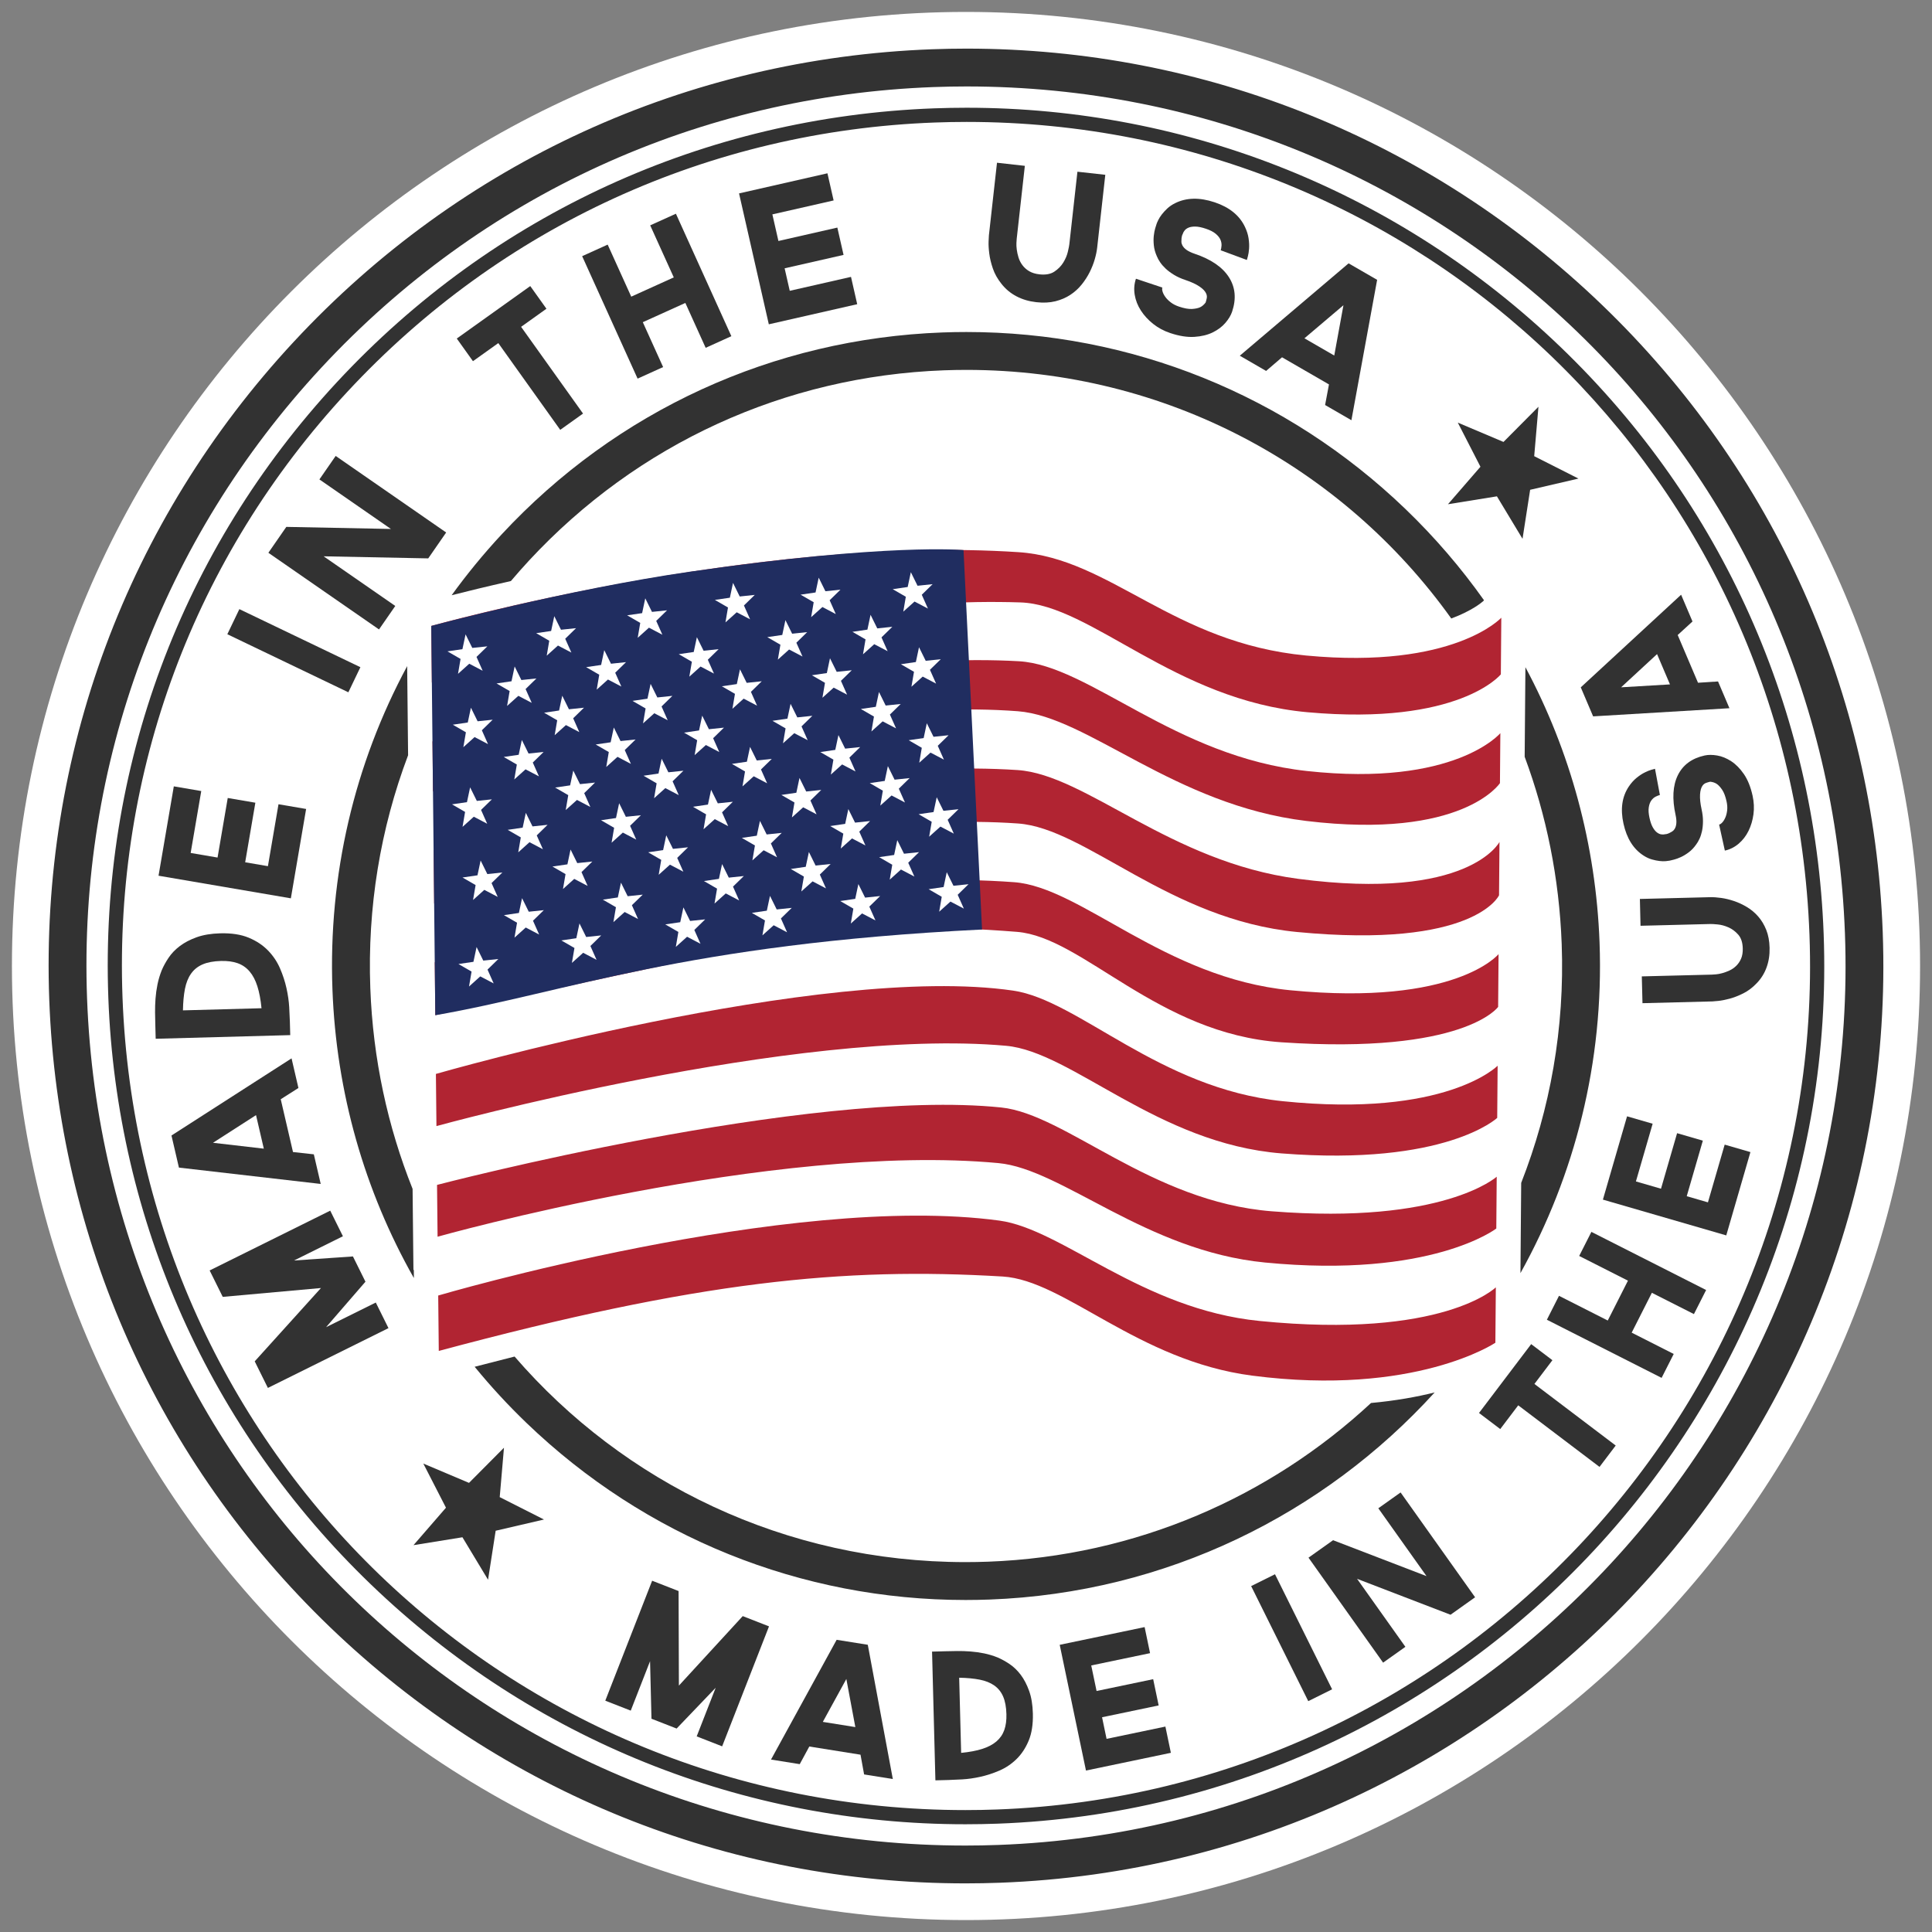 <?xml version="1.0" encoding="iso-8859-1"?>
<!-- Generator: Adobe Illustrator 25.0.1, SVG Export Plug-In . SVG Version: 6.00 Build 0)  -->
<svg version="1.1" id="Layer_1" xmlns="http://www.w3.org/2000/svg" xmlns:xlink="http://www.w3.org/1999/xlink" x="0px" y="0px"
	 viewBox="0 0 162 162" style="enable-background:new 0 0 162 162;" xml:space="preserve">
<rect x="0" y="0" width="162" height="162" fill="#808080" stroke="none"/>
<g>
	<path style="fill:#FFFFFF;" d="M81,161L81,161c-44.183,0-80-35.817-80-80v0C1,36.817,36.817,1,81,1h0c44.183,0,80,35.817,80,80v0
		C161,125.183,125.183,161,81,161z"/>
	<g>
		<g>
			<path style="fill:#323232;" d="M80.951,157.923c-19.947,0-38.866-7.629-53.272-21.48C13.236,122.556,4.874,103.877,4.131,83.849
				c-0.761-20.533,6.519-40.133,20.5-55.189C38.612,13.603,57.619,4.892,78.151,4.131c0.962-0.036,1.938-0.054,2.898-0.054
				c19.947,0,38.866,7.628,53.272,21.48c14.443,13.887,22.805,32.565,23.547,52.594c1.571,42.386-31.635,78.148-74.02,79.718
				C82.887,157.905,81.912,157.923,80.951,157.923L80.951,157.923z M81.05,7.249c-0.922,0-1.857,0.018-2.781,0.052
				C58.583,8.03,40.36,16.382,26.956,30.818C13.551,45.254,6.571,64.046,7.301,83.731c1.476,39.825,33.827,71.02,73.65,71.02
				c0.922,0,1.857-0.017,2.781-0.052c40.638-1.506,72.474-35.793,70.968-76.431C153.224,38.444,120.873,7.249,81.05,7.249
				L81.05,7.249z"/>
		</g>
		<g>
			<path style="fill:#323232;" d="M80.953,152.966c-18.661,0-36.361-7.137-49.839-20.096c-13.512-12.992-21.336-30.467-22.03-49.205
				c-0.712-19.21,6.099-37.547,19.179-51.633C41.343,17.945,59.125,9.795,78.335,9.084c0.901-0.033,1.813-0.05,2.713-0.05
				c18.661,0,36.361,7.137,49.838,20.096c13.512,12.992,21.336,30.467,22.03,49.205c1.469,39.655-29.596,73.112-69.251,74.581
				C82.765,152.949,81.852,152.966,80.953,152.966L80.953,152.966z M81.048,10.223c-0.884,0-1.782,0.017-2.668,0.05
				c-18.892,0.7-36.381,8.715-49.244,22.569C16.271,46.695,9.572,64.729,10.272,83.621c1.416,38.218,32.463,68.156,70.68,68.156
				c0.884,0,1.782-0.016,2.668-0.05c38.999-1.445,69.552-34.349,68.106-73.348C150.311,40.16,119.265,10.223,81.048,10.223
				L81.048,10.223z"/>
		</g>
	</g>
	<g>
		<g>
			<path style="fill:#323232;" d="M31.51,109.219l1.064,2.146l-10.111,5.014l-1.105-2.229l5.555-6.148l-8.236,0.742l-1.098-2.215
				l10.111-5.014l1.064,2.146l-4.099,2.033l4.939-0.341l1.05,2.119l-3.302,3.814L31.51,109.219z"/>
			<path style="fill:#323232;" d="M25.023,91.229l-1.483,0.943l1.028,4.427l1.747,0.193l0.577,2.483l-11.889-1.37l-0.625-2.692
				l10.069-6.468L25.023,91.229z M22.121,96.316l-0.653-2.812l-3.608,2.319L22.121,96.316z"/>
			<path style="fill:#323232;" d="M13.561,81.358c0.144-0.342,0.337-0.693,0.578-1.053c0.241-0.36,0.555-0.686,0.941-0.978
				c0.386-0.292,0.856-0.538,1.408-0.737c0.553-0.199,1.213-0.309,1.98-0.33c0.942-0.025,1.736,0.097,2.383,0.366
				c0.648,0.269,1.187,0.626,1.619,1.07c0.432,0.444,0.768,0.944,1.009,1.501c0.24,0.557,0.422,1.113,0.544,1.667
				c0.123,0.555,0.198,1.08,0.227,1.576c0.029,0.496,0.048,0.897,0.056,1.205l0.031,1.151l-11.282,0.306l-0.031-1.151
				c-0.009-0.327-0.015-0.678-0.021-1.052c-0.005-0.374,0.008-0.76,0.037-1.161c0.03-0.4,0.086-0.801,0.167-1.202
				C13.29,82.133,13.408,81.741,13.561,81.358z M21.928,84.541c-0.071-0.725-0.187-1.342-0.35-1.849
				c-0.162-0.508-0.38-0.921-0.656-1.242c-0.275-0.32-0.609-0.549-1.002-0.687c-0.393-0.137-0.855-0.199-1.388-0.185
				c-0.624,0.017-1.139,0.113-1.544,0.288c-0.405,0.175-0.728,0.434-0.97,0.779c-0.242,0.344-0.412,0.772-0.511,1.281
				c-0.099,0.51-0.155,1.108-0.166,1.794L21.928,84.541z"/>
			<path style="fill:#323232;" d="M15.987,71.521l2.255,0.386l0.854-4.995l2.316,0.396l-0.854,4.995l1.907,0.326l0.887-5.192
				l2.316,0.396l-1.28,7.493l-11.095-1.896l1.281-7.493l2.301,0.393L15.987,71.521z"/>
			<path style="fill:#323232;" d="M20.071,51.076l10.148,4.869l-1.009,2.104l-10.148-4.868L20.071,51.076z"/>
			<path style="fill:#323232;" d="M26.783,40.2l1.364-1.969l9.265,6.419l-1.504,2.171l-8.771-0.174l6.008,4.163l-1.364,1.969
				l-9.277-6.428l1.504-2.171l8.772,0.174L26.783,40.2z"/>
			<path style="fill:#323232;" d="M45.819,25.888l-2.124,1.517l5.193,7.273l-1.912,1.365l-5.193-7.274l-2.125,1.517l-1.356-1.9
				l6.161-4.399L45.819,25.888z"/>
			<path style="fill:#323232;" d="M56.676,17.921l4.649,10.268l-2.154,0.976l-1.704-3.763L53.9,27.016l1.703,3.763l-2.14,0.969
				L48.814,21.48l2.14-0.969l1.976,4.364l3.567-1.615l-1.977-4.364L56.676,17.921z"/>
			<path style="fill:#323232;" d="M64.764,17.976l0.507,2.231l4.941-1.124l0.521,2.291l-4.941,1.124l0.429,1.887l5.136-1.169
				l0.521,2.291l-7.412,1.686l-2.496-10.976l7.412-1.686l0.518,2.276L64.764,17.976z"/>
			<path style="fill:#323232;" d="M92.68,14.658l-0.681,6.105c-0.033,0.295-0.1,0.62-0.202,0.974
				c-0.101,0.355-0.242,0.712-0.421,1.073c-0.18,0.361-0.403,0.709-0.673,1.045c-0.269,0.336-0.587,0.625-0.954,0.867
				c-0.367,0.243-0.786,0.422-1.257,0.54c-0.472,0.117-1.002,0.143-1.592,0.077l-0.015-0.002c-0.61-0.068-1.164-0.232-1.66-0.494
				c-0.496-0.261-0.915-0.612-1.258-1.052c-0.325-0.407-0.564-0.832-0.715-1.277C83.1,22.07,83,21.652,82.951,21.26
				c-0.05-0.391-0.068-0.728-0.057-1.01c0.011-0.282,0.02-0.454,0.026-0.515l0.679-6.089l2.335,0.26l-0.681,6.104
				c-0.009,0.081-0.018,0.204-0.025,0.368c-0.008,0.164,0.002,0.351,0.03,0.56c0.028,0.209,0.076,0.426,0.144,0.649
				c0.068,0.224,0.175,0.437,0.322,0.639c0.148,0.201,0.337,0.372,0.569,0.511c0.232,0.139,0.52,0.228,0.866,0.267
				c0.519,0.057,0.937-0.019,1.254-0.231c0.317-0.212,0.567-0.467,0.75-0.767c0.183-0.299,0.309-0.599,0.378-0.9
				c0.07-0.301,0.111-0.507,0.123-0.619l0.679-6.089L92.68,14.658z"/>
			<path style="fill:#323232;" d="M98.131,27.929c-0.544-0.182-1.024-0.44-1.442-0.773c-0.418-0.334-0.759-0.707-1.026-1.12
				c-0.267-0.413-0.439-0.851-0.516-1.314c-0.078-0.463-0.043-0.913,0.103-1.35l2.214,0.739c-0.03,0.088-0.022,0.203,0.021,0.347
				c0.044,0.144,0.123,0.294,0.238,0.451c0.115,0.157,0.267,0.308,0.456,0.452c0.189,0.144,0.42,0.261,0.692,0.352
				c0.437,0.146,0.799,0.21,1.085,0.193c0.286-0.018,0.513-0.066,0.68-0.145c0.166-0.08,0.318-0.21,0.455-0.391
				c0.038-0.117,0.07-0.235,0.095-0.357c0.024-0.121,0.014-0.243-0.032-0.366c-0.081-0.211-0.271-0.417-0.57-0.619
				c-0.299-0.202-0.692-0.385-1.177-0.547c-0.37-0.123-0.691-0.268-0.964-0.435c-0.273-0.167-0.505-0.339-0.694-0.515
				c-0.189-0.177-0.345-0.356-0.468-0.537c-0.123-0.181-0.217-0.353-0.281-0.515c-0.136-0.305-0.219-0.605-0.249-0.901
				c-0.031-0.296-0.032-0.566-0.004-0.811c0.028-0.245,0.067-0.452,0.119-0.624c0.052-0.172,0.091-0.296,0.117-0.374
				c0.022-0.068,0.068-0.174,0.139-0.318c0.07-0.144,0.166-0.298,0.291-0.461c0.124-0.163,0.278-0.331,0.459-0.502
				c0.181-0.171,0.401-0.322,0.661-0.451c0.946-0.472,2.049-0.497,3.312-0.076c1.243,0.415,2.092,1.103,2.547,2.066
				c0.159,0.333,0.261,0.658,0.306,0.976c0.045,0.317,0.058,0.602,0.038,0.854c-0.02,0.253-0.052,0.463-0.098,0.631
				c-0.046,0.168-0.075,0.273-0.087,0.311l-2.19-0.812l-0.01,0.029c0.039-0.117,0.064-0.256,0.076-0.42
				c0.011-0.163-0.019-0.33-0.092-0.5c-0.073-0.17-0.206-0.336-0.4-0.498c-0.194-0.162-0.471-0.303-0.83-0.423
				c-0.35-0.116-0.64-0.176-0.872-0.178c-0.231-0.002-0.419,0.027-0.563,0.087c-0.144,0.06-0.253,0.137-0.328,0.23
				c-0.075,0.094-0.123,0.175-0.146,0.243l-0.034,0.101l-0.019,0.01c-0.033,0.097-0.056,0.198-0.069,0.302
				c-0.007,0.084-0.011,0.177-0.012,0.279c-0.002,0.102,0.023,0.205,0.075,0.309c0.149,0.298,0.486,0.534,1.01,0.71
				c1.378,0.46,2.342,1.114,2.891,1.961c0.548,0.847,0.641,1.814,0.277,2.902c-0.104,0.311-0.292,0.625-0.566,0.944
				c-0.274,0.319-0.627,0.584-1.059,0.796c-0.432,0.212-0.946,0.337-1.542,0.375C99.551,28.284,98.879,28.179,98.131,27.929z"/>
			<path style="fill:#323232;" d="M111.111,33.961l0.324-1.727l-3.935-2.275l-1.335,1.144l-2.207-1.276l9.123-7.745l2.393,1.383
				l-2.157,11.771L111.111,33.961z M109.378,28.367l2.5,1.445l0.771-4.219L109.378,28.367z"/>
		</g>
		<g>
			<path style="fill:#323232;" d="M52.889,143.438l-2.135-0.834l3.929-10.059l2.217,0.866l0.026,7.929l5.353-5.828l2.203,0.861
				l-3.929,10.059l-2.135-0.834l1.593-4.078l-3.276,3.421l-2.108-0.823l-0.119-4.826L52.889,143.438z"/>
			<path style="fill:#323232;" d="M72.456,148.788l-0.301-1.655l-4.294-0.686l-0.802,1.479l-2.409-0.385l5.503-10.042l2.612,0.417
				l2.099,11.257L72.456,148.788z M68.994,144.382l2.727,0.436l-0.754-4.033L68.994,144.382z"/>
			<path style="fill:#323232;" d="M83.647,138.978c0.327,0.139,0.663,0.324,1.007,0.555c0.344,0.231,0.655,0.532,0.935,0.901
				c0.279,0.37,0.514,0.82,0.704,1.349c0.191,0.529,0.295,1.161,0.314,1.895c0.023,0.901-0.094,1.661-0.352,2.28
				c-0.258,0.619-0.6,1.135-1.025,1.548c-0.425,0.413-0.904,0.734-1.437,0.963c-0.533,0.229-1.065,0.402-1.596,0.519
				c-0.531,0.117-1.034,0.188-1.508,0.215c-0.475,0.027-0.859,0.045-1.152,0.052l-1.102,0.029l-0.281-10.795l1.102-0.029
				c0.313-0.008,0.649-0.014,1.007-0.019c0.357-0.004,0.727,0.008,1.111,0.037c0.383,0.029,0.766,0.083,1.15,0.161
				C82.906,138.718,83.281,138.831,83.647,138.978z M80.593,146.98c0.694-0.067,1.284-0.178,1.77-0.333
				c0.486-0.155,0.882-0.363,1.189-0.626c0.307-0.263,0.526-0.582,0.659-0.958c0.132-0.376,0.192-0.818,0.178-1.328
				c-0.016-0.597-0.107-1.09-0.274-1.477c-0.167-0.387-0.415-0.697-0.744-0.928c-0.33-0.232-0.738-0.395-1.226-0.49
				c-0.487-0.095-1.06-0.149-1.717-0.161L80.593,146.98z"/>
			<path style="fill:#323232;" d="M91.501,139.649l0.448,2.143l4.746-0.991l0.46,2.201l-4.746,0.991l0.378,1.812l4.933-1.03
				l0.459,2.2l-7.119,1.487l-2.202-10.543l7.12-1.486l0.456,2.186L91.501,139.649z"/>
			<path style="fill:#323232;" d="M106.91,132.003l4.789,9.647l-2,0.993l-4.789-9.647L106.91,132.003z"/>
			<path style="fill:#323232;" d="M115.573,126.471l1.868-1.328l6.247,8.79l-2.06,1.464l-7.836-3.011l4.051,5.701l-1.868,1.328
				l-6.256-8.803l2.06-1.464l7.836,3.011L115.573,126.471z"/>
			<path style="fill:#323232;" d="M130.171,114.054l-1.508,1.991l6.816,5.164l-1.358,1.792l-6.816-5.164l-1.508,1.991l-1.78-1.349
				l4.374-5.774L130.171,114.054z"/>
			<path style="fill:#323232;" d="M133.44,103.294l9.62,4.875l-1.023,2.019l-3.526-1.786l-1.693,3.342l3.525,1.787l-1.016,2.005
				l-9.62-4.875l1.016-2.006l4.089,2.072l1.693-3.342l-4.089-2.072L133.44,103.294z"/>
			<path style="fill:#323232;" d="M137.173,99.065l2.103,0.61l1.35-4.656l2.159,0.626l-1.351,4.657l1.778,0.516l1.404-4.84
				l2.159,0.626l-2.026,6.985l-10.344-3l2.026-6.985l2.145,0.622L137.173,99.065z"/>
			<path style="fill:#323232;" d="M137.506,75.378l5.875-0.148c0.284-0.007,0.601,0.014,0.949,0.064
				c0.349,0.05,0.707,0.136,1.072,0.26c0.366,0.123,0.725,0.291,1.078,0.502c0.353,0.211,0.669,0.476,0.946,0.792
				c0.277,0.317,0.502,0.691,0.675,1.122c0.173,0.432,0.266,0.932,0.28,1.499l0,0.014c0.015,0.588-0.069,1.134-0.253,1.638
				c-0.183,0.505-0.461,0.948-0.833,1.329c-0.344,0.362-0.716,0.642-1.118,0.844c-0.401,0.201-0.785,0.35-1.15,0.448
				c-0.365,0.097-0.682,0.159-0.951,0.186c-0.269,0.026-0.432,0.04-0.492,0.042l-5.86,0.148l-0.057-2.247l5.875-0.148
				c0.079-0.002,0.196-0.01,0.352-0.024c0.156-0.014,0.332-0.047,0.527-0.101c0.195-0.054,0.394-0.127,0.597-0.221
				c0.203-0.093,0.391-0.222,0.563-0.388c0.172-0.166,0.309-0.368,0.411-0.606c0.102-0.238,0.148-0.523,0.14-0.856
				c-0.012-0.5-0.14-0.886-0.382-1.159c-0.242-0.273-0.516-0.477-0.824-0.611c-0.307-0.134-0.608-0.215-0.903-0.242
				c-0.295-0.027-0.496-0.039-0.604-0.036l-5.86,0.148L137.506,75.378z"/>
			<path style="fill:#323232;" d="M146.955,66.718c0.118,0.535,0.142,1.057,0.074,1.563c-0.069,0.506-0.207,0.971-0.415,1.393
				c-0.208,0.422-0.483,0.778-0.825,1.07c-0.342,0.291-0.728,0.485-1.158,0.58l-0.481-2.181c0.086-0.019,0.178-0.082,0.274-0.188
				c0.097-0.107,0.182-0.246,0.254-0.418c0.073-0.171,0.121-0.37,0.147-0.596c0.025-0.226,0.009-0.474-0.051-0.741
				c-0.094-0.431-0.22-0.759-0.375-0.985c-0.155-0.227-0.306-0.389-0.453-0.487c-0.147-0.097-0.328-0.158-0.544-0.181
				c-0.115,0.026-0.228,0.058-0.339,0.098c-0.112,0.04-0.207,0.108-0.285,0.206c-0.133,0.17-0.209,0.428-0.228,0.773
				c-0.019,0.345,0.024,0.757,0.129,1.235c0.081,0.364,0.119,0.699,0.117,1.005c-0.002,0.307-0.03,0.581-0.081,0.823
				c-0.052,0.243-0.122,0.459-0.211,0.648c-0.088,0.19-0.183,0.352-0.284,0.484c-0.183,0.262-0.389,0.477-0.617,0.648
				c-0.228,0.171-0.45,0.305-0.663,0.402c-0.215,0.098-0.405,0.167-0.571,0.209c-0.166,0.042-0.288,0.071-0.364,0.088
				c-0.067,0.015-0.177,0.029-0.329,0.043c-0.152,0.014-0.327,0.01-0.522-0.013c-0.195-0.022-0.408-0.065-0.638-0.13
				c-0.23-0.064-0.461-0.171-0.695-0.321c-0.852-0.544-1.416-1.438-1.69-2.681c-0.271-1.224-0.123-2.26,0.443-3.107
				c0.196-0.294,0.413-0.537,0.652-0.731c0.238-0.193,0.465-0.344,0.683-0.451c0.217-0.108,0.406-0.185,0.566-0.23
				c0.161-0.045,0.26-0.072,0.299-0.081l0.41,2.197l0.028-0.007c-0.115,0.026-0.242,0.074-0.382,0.145
				c-0.14,0.071-0.262,0.179-0.366,0.322c-0.104,0.143-0.174,0.334-0.212,0.573c-0.038,0.239-0.017,0.536,0.061,0.89
				c0.076,0.344,0.17,0.612,0.283,0.803c0.112,0.191,0.228,0.331,0.348,0.419c0.12,0.089,0.237,0.141,0.35,0.156
				c0.114,0.015,0.204,0.015,0.271,0l0.1-0.022l0.018,0.011c0.096-0.021,0.189-0.051,0.28-0.092
				c0.073-0.036,0.151-0.079,0.235-0.128c0.085-0.049,0.157-0.12,0.216-0.213c0.172-0.268,0.2-0.661,0.086-1.178
				c-0.299-1.358-0.236-2.471,0.189-3.337c0.426-0.866,1.175-1.418,2.246-1.654c0.306-0.068,0.657-0.067,1.053,0.001
				c0.397,0.068,0.787,0.228,1.174,0.479c0.386,0.251,0.742,0.611,1.066,1.081C146.548,65.378,146.792,65.982,146.955,66.718z"/>
			<path style="fill:#323232;" d="M141.917,52.112l-1.241,1.135l1.704,4.002l1.679-0.108l0.956,2.244l-11.43,0.683l-1.036-2.433
				l8.414-7.767L141.917,52.112z M140.028,57.388l-1.082-2.541l-3.014,2.784L140.028,57.388z"/>
		</g>
		<g>
			<polygon style="fill:#323232;" points="35.496,122.721 39.327,124.341 42.259,121.392 41.902,125.535 45.613,127.413 
				41.562,128.354 40.923,132.463 38.776,128.901 34.671,129.564 37.395,126.422 			"/>
		</g>
		<g>
			<polygon style="fill:#323232;" points="122.238,35.437 126.069,37.057 129.001,34.107 128.644,38.251 132.355,40.129 
				128.304,41.07 127.665,45.18 125.518,41.618 121.413,42.281 124.137,39.138 			"/>
		</g>
	</g>
	<g>
		<path style="fill:#323232;" d="M127.861,61.492l-0.016,1.965c1.819,4.899,2.899,10.173,3.104,15.692
			c0.262,7.064-0.966,13.842-3.396,20.038l-0.062,7.566c4.556-8.193,7.005-17.689,6.633-27.721
			c-0.303-8.186-2.45-16.046-6.217-23.087L127.861,61.492z"/>
		<path style="fill:#323232;" d="M42.839,48.721c0.497-0.586,1.007-1.164,1.533-1.731c9.084-9.784,21.435-15.444,34.777-15.939
			c0.626-0.023,1.26-0.035,1.885-0.035c16.781,0,31.603,8.175,40.657,20.846c1.767-0.661,2.572-1.359,2.694-1.471l0.05-0.06
			c-1.931-2.725-4.13-5.287-6.584-7.647c-9.956-9.573-23.031-14.845-36.816-14.845c-0.664,0-1.338,0.012-2.003,0.037
			c-14.19,0.526-27.326,6.546-36.987,16.952c-1.505,1.621-2.897,3.318-4.174,5.082C39.096,49.598,40.783,49.185,42.839,48.721z"/>
		<path style="fill:#323232;" d="M34.701,106.48l-0.034,0.011l-0.029-2.769l-0.042-4.033c-2.085-5.219-3.325-10.885-3.545-16.837
			c-0.251-6.766,0.845-13.376,3.168-19.524l-0.063-6.073l-0.014-1.4c-4.435,8.231-6.621,17.525-6.266,27.115
			c0.319,8.619,2.682,16.875,6.828,24.196L34.701,106.48z"/>
		<path style="fill:#323232;" d="M114.961,117.642c-8.47,7.862-19.682,12.846-32.11,13.307c-0.626,0.023-1.26,0.035-1.885,0.035
			c-15.128,0-28.665-6.644-37.818-17.236c-1.091,0.273-2.208,0.559-3.348,0.857c1.345,1.644,2.796,3.218,4.349,4.711
			c9.956,9.573,23.031,14.845,36.816,14.845c0.664,0,1.338-0.013,2.003-0.037c14.839-0.55,28.047-7.166,37.33-17.367
			C118.793,117.132,117.014,117.455,114.961,117.642z"/>
	</g>
	<g>
		<g>
			<g>
				<path style="fill:#B12432;" d="M107.472,96.715c13.755,1.081,18.063-2.972,18.07-2.979l0.036-4.374
					c-0.013,0.013-4.314,4.387-18.035,2.973c-10.357-1.067-17.099-8.471-22.586-9.271c-16.039-2.34-48.393,6.982-48.406,6.986
					l0.045,4.374c0.013-0.004,30.158-8.316,47.763-6.734C89.903,88.189,97.05,95.895,107.472,96.715z"/>
				<path style="fill:#B12432;" d="M107.459,87.397c15.346,1.035,18.158-2.963,18.161-2.967l0.036-4.427
					c-0.002,0.002-3.562,4.382-17.462,3.03c-10.568-1.028-17.528-8.641-23.155-9.06c-20.564-1.532-48.58,6.717-48.584,6.718
					l0.046,4.427c30.301-6.637,35.596-8.022,48.77-6.981C90.801,78.575,97.067,86.696,107.459,87.397z"/>
				<path style="fill:#B12432;" d="M109.633,59.721c12.73,1.147,16.208-3.169,16.214-3.177l0.039-4.749
					c0,0-3.971,4.342-16.361,3.172c-11.19-1.057-16.425-8.157-24.113-8.667c-22.026-1.458-49.25,6.184-49.25,6.184l0.049,4.748
					c0.004-0.001,30.302-7.34,49.354-6.719C91.494,50.707,98.465,58.715,109.633,59.721z"/>
				<path style="fill:#B12432;" d="M109.536,68.838c13.119,1.58,16.229-3.16,16.236-3.17l0.034-4.193c0,0-3.789,4.528-16.212,3.176
					c-11.129-1.211-18.249-8.869-24.162-9.206c-17.9-1.02-49.155,6.716-49.17,6.719l0.044,4.192
					c0.013-0.003,31.48-8.061,49.036-6.719C91.23,60.086,98.455,67.502,109.536,68.838z"/>
				<path style="fill:#B12432;" d="M108.759,78.149c14.875,1.429,16.928-3.058,16.937-3.077l0.037-4.474
					c-0.009,0.018-2.561,4.974-16.871,3.094c-10.773-1.415-17.794-8.738-23.542-9.122c-18.405-1.227-48.954,6.714-48.962,6.716
					l0.046,4.474c0.012-0.003,31.038-7.984,48.961-6.709C91.057,69.457,98.048,77.12,108.759,78.149z"/>
				<path style="fill:#B12432;" d="M106.065,105.863c13.969,1.359,19.401-2.85,19.401-2.851l0.035-4.345
					c-0.008,0.007-4.468,4.037-18.857,2.901c-10.155-0.802-17.282-8.149-22.695-8.705c-16.154-1.661-47.303,6.492-47.303,6.492
					l0.045,4.345c0.02-0.006,28.17-7.931,47.027-6.173C89.063,98.025,96.092,104.893,106.065,105.863z"/>
				<path style="fill:#B12432;" d="M125.427,107.943c-0.003,0.003-4.399,4.357-19.804,2.822c-9.895-0.986-16.541-7.701-21.825-8.417
					c-17.615-2.386-47.054,6.283-47.054,6.283l0.048,4.646c21.803-5.858,33.914-7.037,47.28-6.24
					c5.205,0.311,11.313,7.063,20.923,8.311c13.662,1.773,20.393-2.757,20.393-2.757L125.427,107.943z"/>
			</g>
			<path style="fill:#202D60;" d="M82.346,77.94C57.21,79.185,47.608,83.199,36.5,85.129l-0.338-32.644c0,0,11.264-3.04,21.694-4.55
				c16.673-2.413,22.936-1.81,22.936-1.81L82.346,77.94z"/>
			<g>
				<polygon style="fill:#FFFFFF;" points="38.775,54.433 39.039,53.192 39.602,54.329 40.864,54.197 39.956,55.083 40.472,56.243 
					39.348,55.654 38.405,56.502 38.618,55.252 37.519,54.617 				"/>
				<polygon style="fill:#FFFFFF;" points="76.111,49.22 76.375,47.978 76.937,49.116 78.2,48.983 77.292,49.87 77.808,51.029 
					76.684,50.44 75.741,51.289 75.954,50.038 74.855,49.403 				"/>
				<polygon style="fill:#FFFFFF;" points="68.385,49.679 68.649,48.438 69.212,49.576 70.475,49.444 69.567,50.33 70.082,51.49 
					68.959,50.9 68.015,51.749 68.229,50.498 67.13,49.863 				"/>
				<polygon style="fill:#FFFFFF;" points="61.2,50.119 61.464,48.877 62.026,50.016 63.288,49.883 62.38,50.769 62.896,51.929 
					61.773,51.34 60.83,52.189 61.042,50.938 59.943,50.303 				"/>
				<polygon style="fill:#FFFFFF;" points="53.843,51.412 54.106,50.17 54.669,51.308 55.932,51.176 55.024,52.062 55.54,53.221 
					54.416,52.632 53.472,53.481 53.685,52.23 52.587,51.595 				"/>
				<polygon style="fill:#FFFFFF;" points="46.213,52.908 46.477,51.667 47.039,52.805 48.302,52.672 47.394,53.559 47.91,54.718 
					46.786,54.129 45.843,54.978 46.056,53.727 44.958,53.092 				"/>
				<polygon style="fill:#FFFFFF;" points="39.223,60.583 39.487,59.343 40.049,60.48 41.312,60.348 40.404,61.234 40.92,62.394 
					39.796,61.804 38.853,62.653 39.066,61.402 37.967,60.767 				"/>
				<polygon style="fill:#FFFFFF;" points="76.796,55.512 77.06,54.271 77.622,55.409 78.885,55.276 77.976,56.163 78.492,57.322 
					77.369,56.733 76.425,57.582 76.639,56.331 75.54,55.696 				"/>
				<polygon style="fill:#FFFFFF;" points="69.332,56.437 69.595,55.196 70.159,56.334 71.421,56.202 70.513,57.088 71.029,58.248 
					69.905,57.658 68.962,58.507 69.175,57.256 68.076,56.621 				"/>
				<polygon style="fill:#FFFFFF;" points="61.784,57.361 62.048,56.121 62.611,57.258 63.873,57.125 62.965,58.012 63.481,59.172 
					62.357,58.582 61.414,59.431 61.627,58.18 60.528,57.545 				"/>
				<polygon style="fill:#FFFFFF;" points="54.291,58.586 54.555,57.344 55.118,58.482 56.38,58.349 55.472,59.236 55.988,60.396 
					54.864,59.806 53.921,60.655 54.134,59.404 53.035,58.769 				"/>
				<polygon style="fill:#FFFFFF;" points="46.88,59.577 47.145,58.337 47.706,59.474 48.969,59.341 48.061,60.228 48.576,61.388 
					47.453,60.798 46.51,61.647 46.723,60.396 45.624,59.762 				"/>
				<polygon style="fill:#FFFFFF;" points="39.155,67.262 39.42,66.021 39.983,67.158 41.245,67.026 40.336,67.912 40.852,69.072 
					39.729,68.482 38.785,69.332 38.998,68.08 37.9,67.445 				"/>
				<polygon style="fill:#FFFFFF;" points="77.45,61.886 77.714,60.644 78.277,61.781 79.539,61.65 78.632,62.536 79.148,63.696 
					78.024,63.106 77.08,63.955 77.293,62.704 76.195,62.069 				"/>
				<polygon style="fill:#FFFFFF;" points="70.039,62.878 70.304,61.637 70.866,62.774 72.128,62.642 71.221,63.528 71.736,64.688 
					70.612,64.098 69.669,64.947 69.882,63.696 68.784,63.062 				"/>
				<polygon style="fill:#FFFFFF;" points="62.627,63.871 62.892,62.629 63.455,63.766 64.716,63.634 63.809,64.52 64.325,65.68 
					63.201,65.091 62.258,65.94 62.471,64.688 61.372,64.053 				"/>
				<polygon style="fill:#FFFFFF;" points="55.216,64.862 55.481,63.621 56.044,64.758 57.306,64.626 56.397,65.513 56.914,66.672 
					55.79,66.083 54.847,66.932 55.059,65.681 53.961,65.046 				"/>
				<polygon style="fill:#FFFFFF;" points="47.805,65.854 48.069,64.613 48.632,65.751 49.895,65.618 48.986,66.505 49.502,67.665 
					48.379,67.075 47.435,67.924 47.649,66.673 46.549,66.038 				"/>
				<polygon style="fill:#FFFFFF;" points="40.037,73.395 40.301,72.154 40.864,73.292 42.126,73.159 41.217,74.046 41.734,75.206 
					40.61,74.616 39.666,75.465 39.88,74.214 38.781,73.579 				"/>
				<polygon style="fill:#FFFFFF;" points="78.28,68.09 78.545,66.849 79.108,67.986 80.37,67.853 79.462,68.74 79.978,69.9 
					78.855,69.31 77.91,70.159 78.125,68.908 77.026,68.273 				"/>
				<polygon style="fill:#FFFFFF;" points="70.869,69.082 71.134,67.841 71.697,68.978 72.958,68.846 72.051,69.733 72.567,70.892 
					71.443,70.303 70.499,71.151 70.713,69.9 69.614,69.265 				"/>
				<polygon style="fill:#FFFFFF;" points="63.459,70.074 63.723,68.833 64.285,69.97 65.548,69.838 64.639,70.724 65.155,71.884 
					64.032,71.294 63.089,72.143 63.302,70.893 62.203,70.258 				"/>
				<polygon style="fill:#FFFFFF;" points="55.603,71.283 55.866,70.042 56.429,71.179 57.692,71.047 56.784,71.934 57.299,73.093 
					56.176,72.503 55.232,73.352 55.445,72.101 54.347,71.467 				"/>
				<polygon style="fill:#FFFFFF;" points="47.578,72.476 47.842,71.234 48.404,72.372 49.667,72.24 48.759,73.126 49.274,74.286 
					48.151,73.696 47.207,74.545 47.421,73.294 46.323,72.659 				"/>
				<polygon style="fill:#FFFFFF;" points="39.698,80.65 39.962,79.409 40.524,80.547 41.787,80.414 40.879,81.301 41.395,82.46 
					40.271,81.871 39.328,82.72 39.541,81.468 38.442,80.834 				"/>
				<polygon style="fill:#FFFFFF;" points="79.123,74.378 79.386,73.136 79.95,74.274 81.211,74.141 80.303,75.028 80.82,76.188 
					79.696,75.598 78.752,76.447 78.966,75.196 77.866,74.561 				"/>
				<polygon style="fill:#FFFFFF;" points="71.712,75.37 71.975,74.129 72.539,75.266 73.801,75.134 72.893,76.02 73.409,77.179 
					72.284,76.591 71.342,77.439 71.555,76.188 70.455,75.553 				"/>
				<polygon style="fill:#FFFFFF;" points="64.3,76.361 64.564,75.12 65.127,76.258 66.389,76.126 65.481,77.012 65.997,78.173 
					64.873,77.582 63.93,78.431 64.144,77.18 63.044,76.546 				"/>
				<polygon style="fill:#FFFFFF;" points="57.039,77.327 57.304,76.085 57.866,77.223 59.128,77.09 58.22,77.977 58.736,79.137 
					57.612,78.547 56.669,79.397 56.882,78.145 55.783,77.511 				"/>
				<polygon style="fill:#FFFFFF;" points="48.325,78.671 48.589,77.43 49.152,78.568 50.414,78.435 49.506,79.322 50.022,80.482 
					48.898,79.892 47.954,80.741 48.169,79.49 47.069,78.856 				"/>
				<polygon style="fill:#FFFFFF;" points="43.511,76.553 43.775,75.312 44.337,76.449 45.6,76.317 44.692,77.203 45.208,78.362 
					44.084,77.773 43.141,78.622 43.354,77.371 42.255,76.736 				"/>
				<polygon style="fill:#FFFFFF;" points="74.974,71.69 75.238,70.448 75.801,71.586 77.063,71.454 76.155,72.34 76.671,73.5 
					75.547,72.91 74.604,73.76 74.817,72.509 73.718,71.873 				"/>
				<polygon style="fill:#FFFFFF;" points="67.562,72.682 67.827,71.441 68.389,72.578 69.651,72.446 68.744,73.333 69.259,74.492 
					68.136,73.903 67.192,74.751 67.406,73.5 66.307,72.865 				"/>
				<polygon style="fill:#FFFFFF;" points="60.283,73.693 60.547,72.452 61.109,73.59 62.371,73.457 61.463,74.343 61.979,75.503 
					60.855,74.914 59.913,75.763 60.126,74.512 59.027,73.877 				"/>
				<polygon style="fill:#FFFFFF;" points="51.805,75.252 52.069,74.011 52.631,75.148 53.894,75.016 52.985,75.902 53.501,77.061 
					52.378,76.472 51.434,77.322 51.647,76.07 50.549,75.435 				"/>
				<polygon style="fill:#FFFFFF;" points="43.826,69.399 44.09,68.158 44.652,69.295 45.915,69.162 45.006,70.049 45.523,71.209 
					44.399,70.619 43.456,71.469 43.669,70.217 42.57,69.583 				"/>
				<polygon style="fill:#FFFFFF;" points="74.185,65.481 74.449,64.239 75.012,65.377 76.274,65.244 75.366,66.131 75.882,67.29 
					74.759,66.701 73.815,67.55 74.028,66.299 72.93,65.664 				"/>
				<polygon style="fill:#FFFFFF;" points="66.774,66.473 67.038,65.232 67.601,66.369 68.863,66.236 67.955,67.123 68.47,68.283 
					67.347,67.694 66.404,68.542 66.617,67.291 65.518,66.656 				"/>
				<polygon style="fill:#FFFFFF;" points="59.362,67.465 59.627,66.224 60.189,67.361 61.451,67.229 60.544,68.116 61.06,69.275 
					59.936,68.685 58.993,69.534 59.206,68.283 58.107,67.649 				"/>
				<polygon style="fill:#FFFFFF;" points="51.652,68.593 51.916,67.351 52.479,68.489 53.741,68.357 52.833,69.243 53.349,70.403 
					52.226,69.813 51.282,70.662 51.495,69.411 50.396,68.776 				"/>
				<polygon style="fill:#FFFFFF;" points="43.493,63.289 43.757,62.047 44.32,63.185 45.582,63.053 44.674,63.939 45.191,65.099 
					44.066,64.509 43.123,65.358 43.337,64.107 42.237,63.472 				"/>
				<polygon style="fill:#FFFFFF;" points="73.438,59.266 73.703,58.024 74.265,59.161 75.527,59.029 74.619,59.916 75.136,61.075 
					74.011,60.486 73.069,61.334 73.282,60.084 72.183,59.449 				"/>
				<polygon style="fill:#FFFFFF;" points="66.027,60.258 66.291,59.016 66.854,60.154 68.116,60.021 67.208,60.908 67.725,62.067 
					66.6,61.478 65.657,62.326 65.871,61.075 64.772,60.441 				"/>
				<polygon style="fill:#FFFFFF;" points="58.616,61.249 58.88,60.008 59.442,61.146 60.705,61.013 59.797,61.9 60.313,63.06 
					59.189,62.47 58.246,63.319 58.459,62.068 57.36,61.433 				"/>
				<polygon style="fill:#FFFFFF;" points="51.204,62.241 51.469,61.001 52.032,62.138 53.293,62.006 52.386,62.893 52.902,64.052 
					51.777,63.462 50.835,64.311 51.048,63.06 49.949,62.426 				"/>
				<polygon style="fill:#FFFFFF;" points="42.891,57.125 43.154,55.883 43.717,57.021 44.98,56.889 44.071,57.776 44.587,58.935 
					43.464,58.346 42.52,59.194 42.734,57.944 41.635,57.308 				"/>
				<polygon style="fill:#FFFFFF;" points="72.733,52.795 72.997,51.553 73.56,52.691 74.822,52.558 73.914,53.445 74.43,54.604 
					73.307,54.016 72.363,54.864 72.576,53.613 71.477,52.979 				"/>
				<polygon style="fill:#FFFFFF;" points="65.594,53.241 65.859,51.999 66.422,53.137 67.683,53.004 66.776,53.892 67.292,55.051 
					66.167,54.461 65.224,55.31 65.438,54.059 64.338,53.425 				"/>
				<polygon style="fill:#FFFFFF;" points="58.17,54.67 58.434,53.428 58.997,54.565 60.259,54.433 59.351,55.32 59.867,56.48 
					58.743,55.89 57.8,56.739 58.014,55.488 56.914,54.854 				"/>
				<polygon style="fill:#FFFFFF;" points="50.404,55.757 50.668,54.516 51.231,55.654 52.493,55.521 51.585,56.408 52.101,57.567 
					50.977,56.978 50.034,57.827 50.247,56.576 49.148,55.941 				"/>
			</g>
		</g>
	</g>
</g>
<g>
</g>
<g>
</g>
<g>
</g>
<g>
</g>
<g>
</g>
<g>
</g>
<g>
</g>
<g>
</g>
<g>
</g>
<g>
</g>
<g>
</g>
<g>
</g>
<g>
</g>
<g>
</g>
<g>
</g>
</svg>
